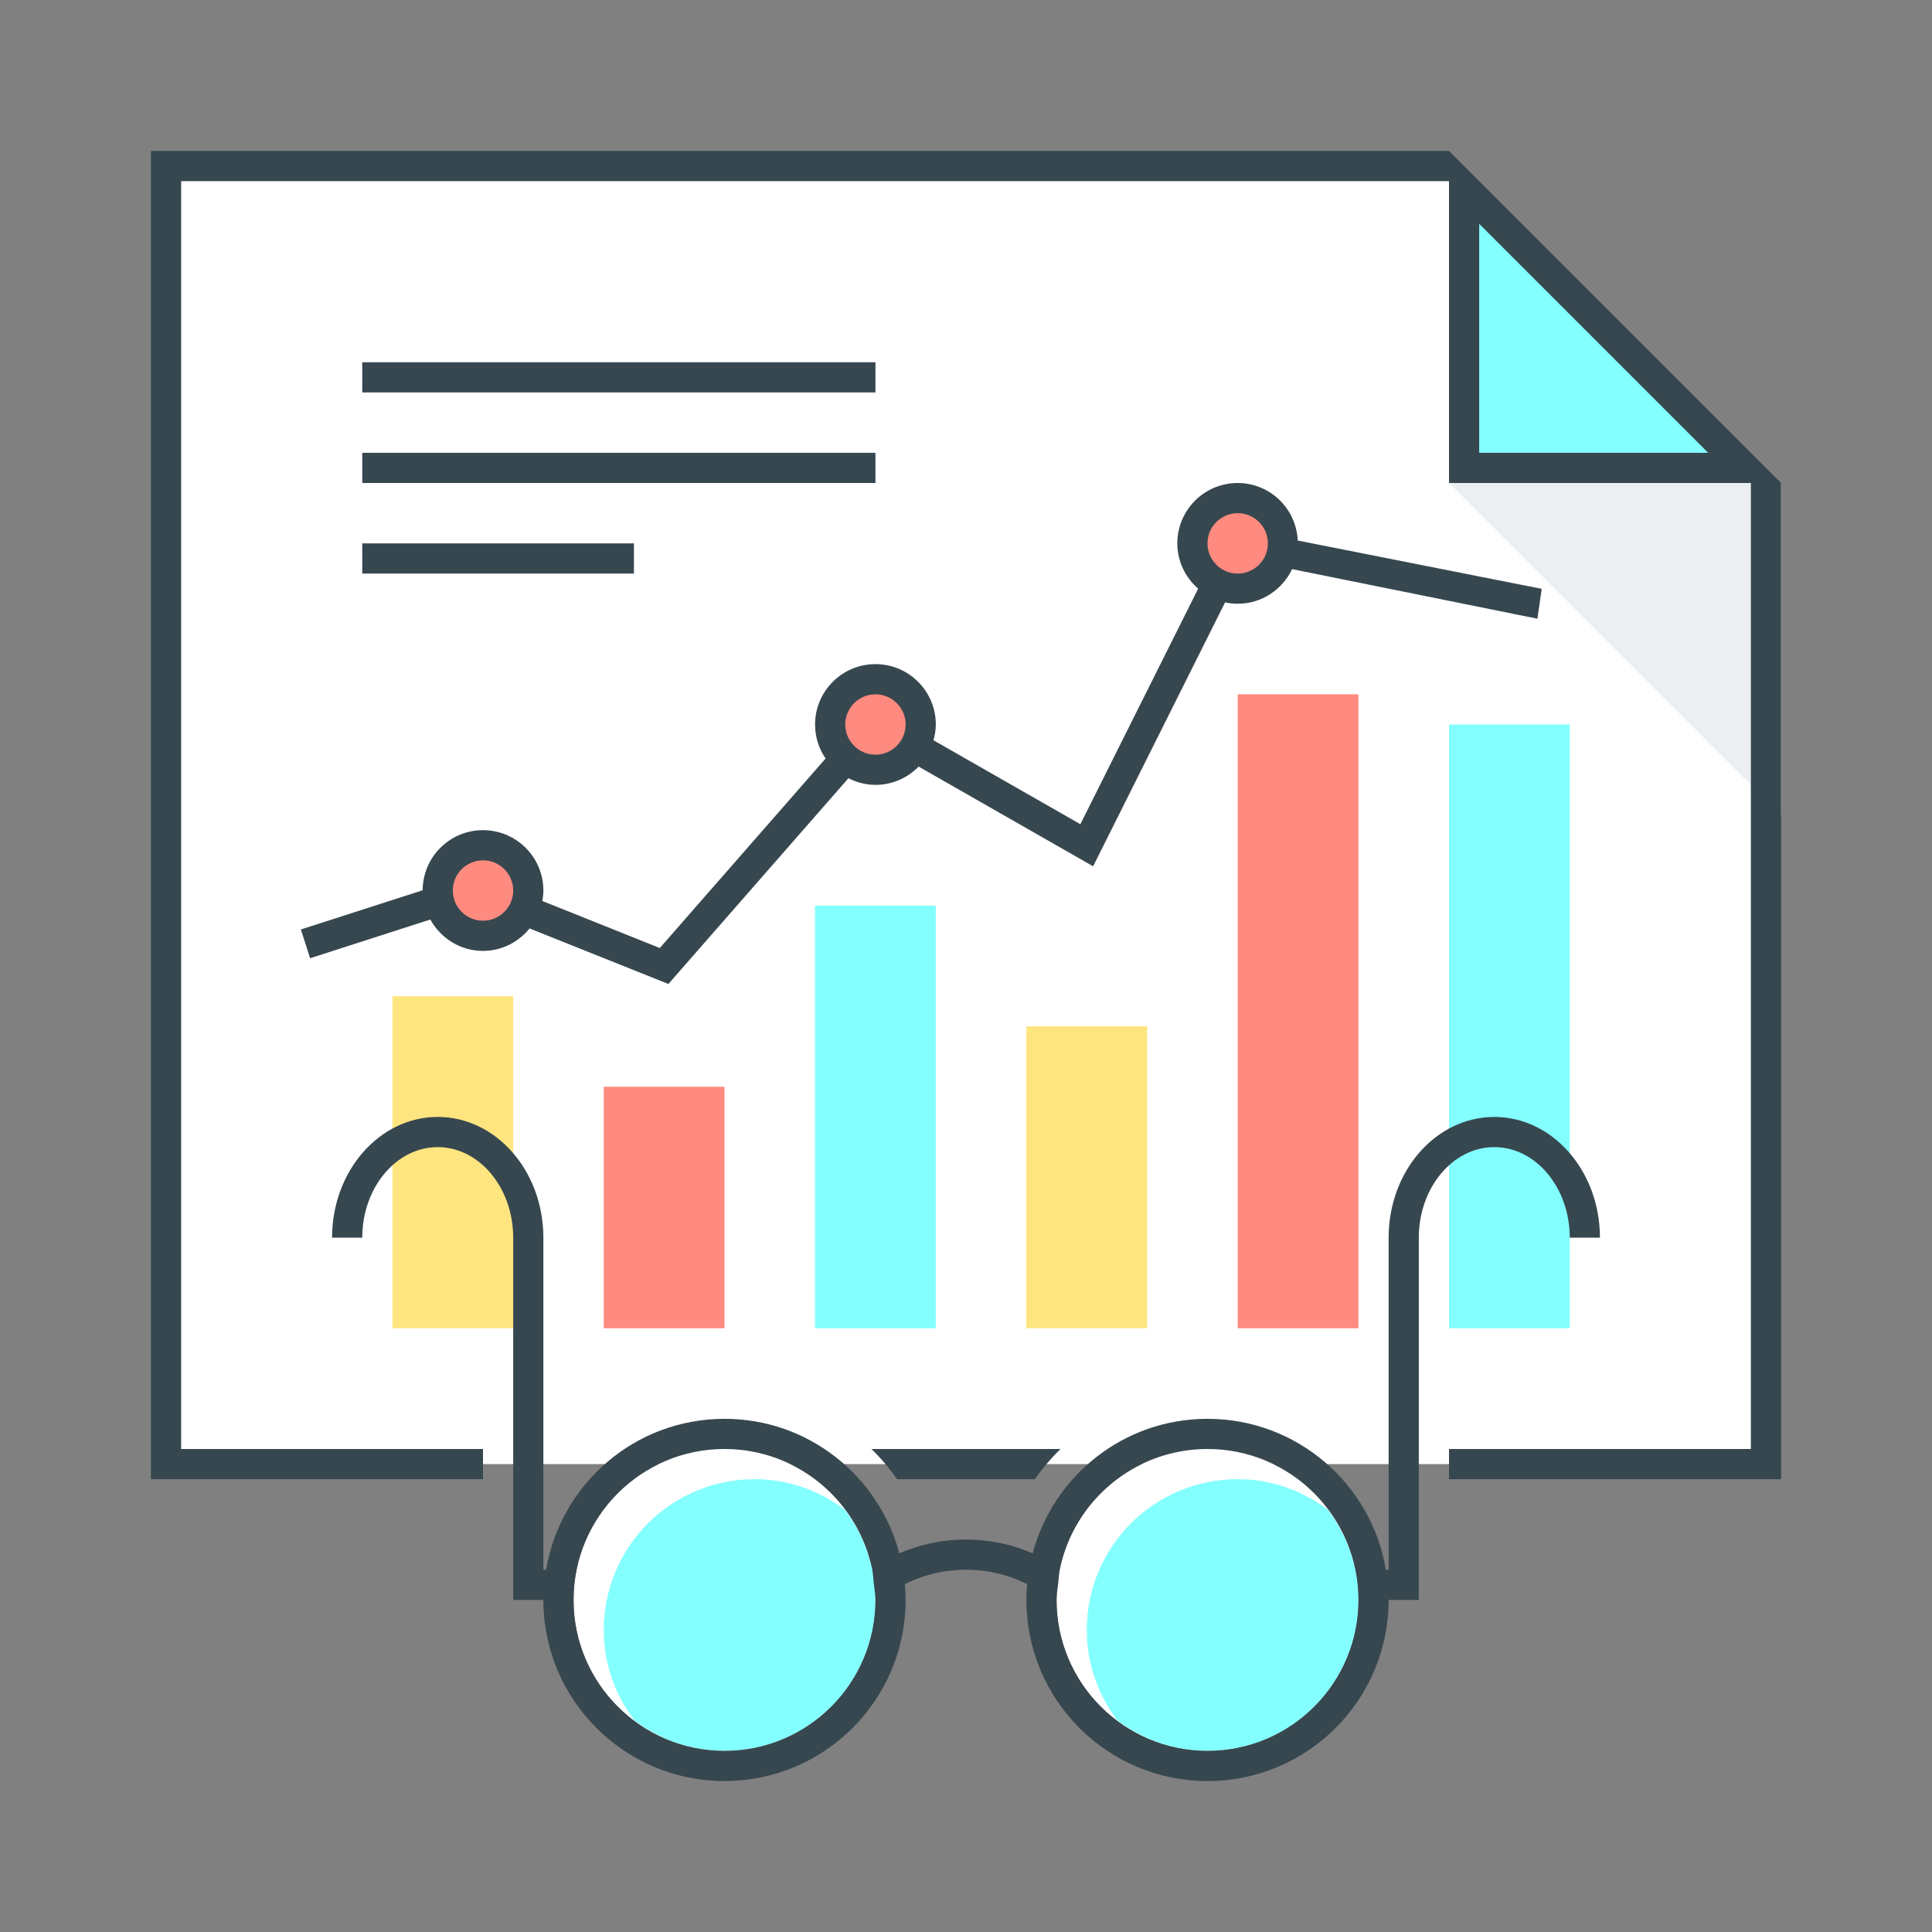 <?xml version="1.0" encoding="utf-8"?>
<!-- Generator: Adobe Illustrator 16.0.0, SVG Export Plug-In . SVG Version: 6.00 Build 0)  -->
<!DOCTYPE svg PUBLIC "-//W3C//DTD SVG 1.1//EN" "http://www.w3.org/Graphics/SVG/1.1/DTD/svg11.dtd">
<svg version="1.1" id="Icons" xmlns="http://www.w3.org/2000/svg" xmlns:xlink="http://www.w3.org/1999/xlink" x="0px" y="0px"
	 width="64px" height="64px" viewBox="0 0 64 64" enable-background="new 0 0 64 64" xml:space="preserve">
<rect x="0" y="0" width="64" height="64" fill="#808080" stroke="none"/>
<g id="analysis">
	<g>
		<g>
			<polygon fill="#FFFFFF" points="5.5,48.5 5.5,5.5 47.793,5.5 58.5,16.207 58.5,48.5 			"/>
		</g>
		<g>
			<polygon fill="#ECEFF1" points="48,16 59,16 59,27 			"/>
		</g>
	</g>
	<g>
		<rect x="41" y="23" fill="#FF8A80" width="4" height="21"/>
	</g>
	<g>
		<rect x="13" y="33" fill="#FFE57F" width="4" height="11"/>
	</g>
	<g>
		<rect x="34" y="34" fill="#FFE57F" width="4" height="10"/>
	</g>
	<g>
		<rect x="48" y="24" fill="#84FFFF" width="4" height="20"/>
	</g>
	<g>
		<rect x="27" y="30" fill="#84FFFF" width="4" height="14"/>
	</g>
	<g>
		<rect x="20" y="36" fill="#FF8A80" width="4" height="8"/>
	</g>
	<g>
		<polygon fill="#84FFFF" points="48.5,15.5 48.5,6.207 57.793,15.5 		"/>
	</g>
	<g>
		<circle fill="#FFFFFF" cx="40" cy="53" r="5"/>
		<circle fill="#FFFFFF" cx="24" cy="53" r="5"/>
	</g>
	<g>
		<path fill="#84FFFF" d="M41,49c-2.764,0-5,2.236-5,5c0,1.126,0.385,2.153,1.012,2.988C37.847,57.615,38.874,58,40,58
			c2.764,0,5-2.236,5-5c0-1.126-0.385-2.153-1.012-2.988C43.153,49.385,42.126,49,41,49z"/>
		<path fill="#84FFFF" d="M25,49c-2.764,0-5,2.236-5,5c0,1.126,0.385,2.153,1.012,2.988C21.847,57.615,22.874,58,24,58
			c2.764,0,5-2.236,5-5c0-1.126-0.385-2.153-1.012-2.988C27.153,49.385,26.126,49,25,49z"/>
	</g>
	<g>
		<rect x="12" y="18" fill="#37474F" width="9" height="1"/>
		<rect x="12" y="15" fill="#37474F" width="17" height="1"/>
		<rect x="12" y="12" fill="#37474F" width="17" height="1"/>
		<path fill="#37474F" d="M29.718,49h4.564c0.253-0.361,0.536-0.695,0.849-1h-6.263C29.182,48.305,29.465,48.639,29.718,49z"/>
		<path fill="#37474F" d="M48,5H5v44h11v-1H6V6h41.586H48v10h10v32H48v1h11V16L48,5z M49,15V7.414L56.586,15H49z"/>
		<path fill="#37474F" d="M52,41h1c0-2.209-1.567-4-3.5-4S46,38.791,46,41v11h-0.09c-0.477-2.836-2.938-5-5.91-5
			c-2.779,0-5.109,1.892-5.792,4.456C33.653,51.215,32.911,51,32,51s-1.653,0.215-2.208,0.456C29.109,48.892,26.779,47,24,47
			c-2.972,0-5.433,2.164-5.91,5H18V41c0-2.209-1.567-4-3.5-4S11,38.791,11,41h1c0-1.654,1.122-3,2.5-3s2.5,1.346,2.5,3v11v1h1
			c0,3.313,2.687,6,6,6s6-2.687,6-6c0-0.177-0.012-0.352-0.026-0.524C30.436,52.245,31.125,52,32,52
			c0.876,0,1.565,0.245,2.026,0.475C34.012,52.648,34,52.823,34,53c0,3.313,2.687,6,6,6s6-2.687,6-6h1v-1V41c0-1.654,1.122-3,2.5-3
			S52,39.346,52,41z M24,58c-2.761,0-5-2.239-5-5s2.239-5,5-5c2.403,0,4.408,1.698,4.888,3.958c0.033,0.154,0.037,0.317,0.055,0.476
			C28.964,52.622,29,52.806,29,53C29,55.761,26.761,58,24,58z M40,58c-2.761,0-5-2.239-5-5c0-0.198,0.036-0.385,0.058-0.577
			c0.018-0.156,0.022-0.314,0.054-0.465C35.592,49.698,37.597,48,40,48c2.761,0,5,2.239,5,5S42.761,58,40,58z"/>
		<path fill="#37474F" d="M10.273,31.743l3.982-1.283c0.341,0.617,0.99,1.04,1.744,1.04c0.625,0,1.177-0.293,1.544-0.744
			l4.599,1.839l5.963-6.815C28.376,25.916,28.677,26,29,26c0.562,0,1.067-0.233,1.431-0.606l5.78,3.303l4.371-8.742
			C40.717,19.983,40.856,20,41,20c0.798,0,1.481-0.471,1.803-1.147l8.126,1.643l0.142-0.99l-8.081-1.6
			C42.939,16.846,42.071,16,41,16c-1.104,0-2,0.896-2,2c0,0.601,0.271,1.134,0.691,1.5l-3.902,7.803l-4.867-2.781
			C30.968,24.355,31,24.182,31,24c0-1.104-0.896-2-2-2s-2,0.896-2,2c0,0.418,0.129,0.806,0.349,1.127l-5.492,6.277l-3.892-1.557
			C17.985,29.734,18,29.619,18,29.5c0-1.104-0.896-2-2-2c-1.101,0-1.994,0.891-1.999,1.991l-4.034,1.299L10.273,31.743z"/>
	</g>
	<g>
		<circle fill="#FF8A80" cx="41" cy="18" r="1"/>
		<circle fill="#FF8A80" cx="29" cy="24" r="1"/>
		<circle fill="#FF8A80" cx="16" cy="29.5" r="1"/>
	</g>
</g>
</svg>
